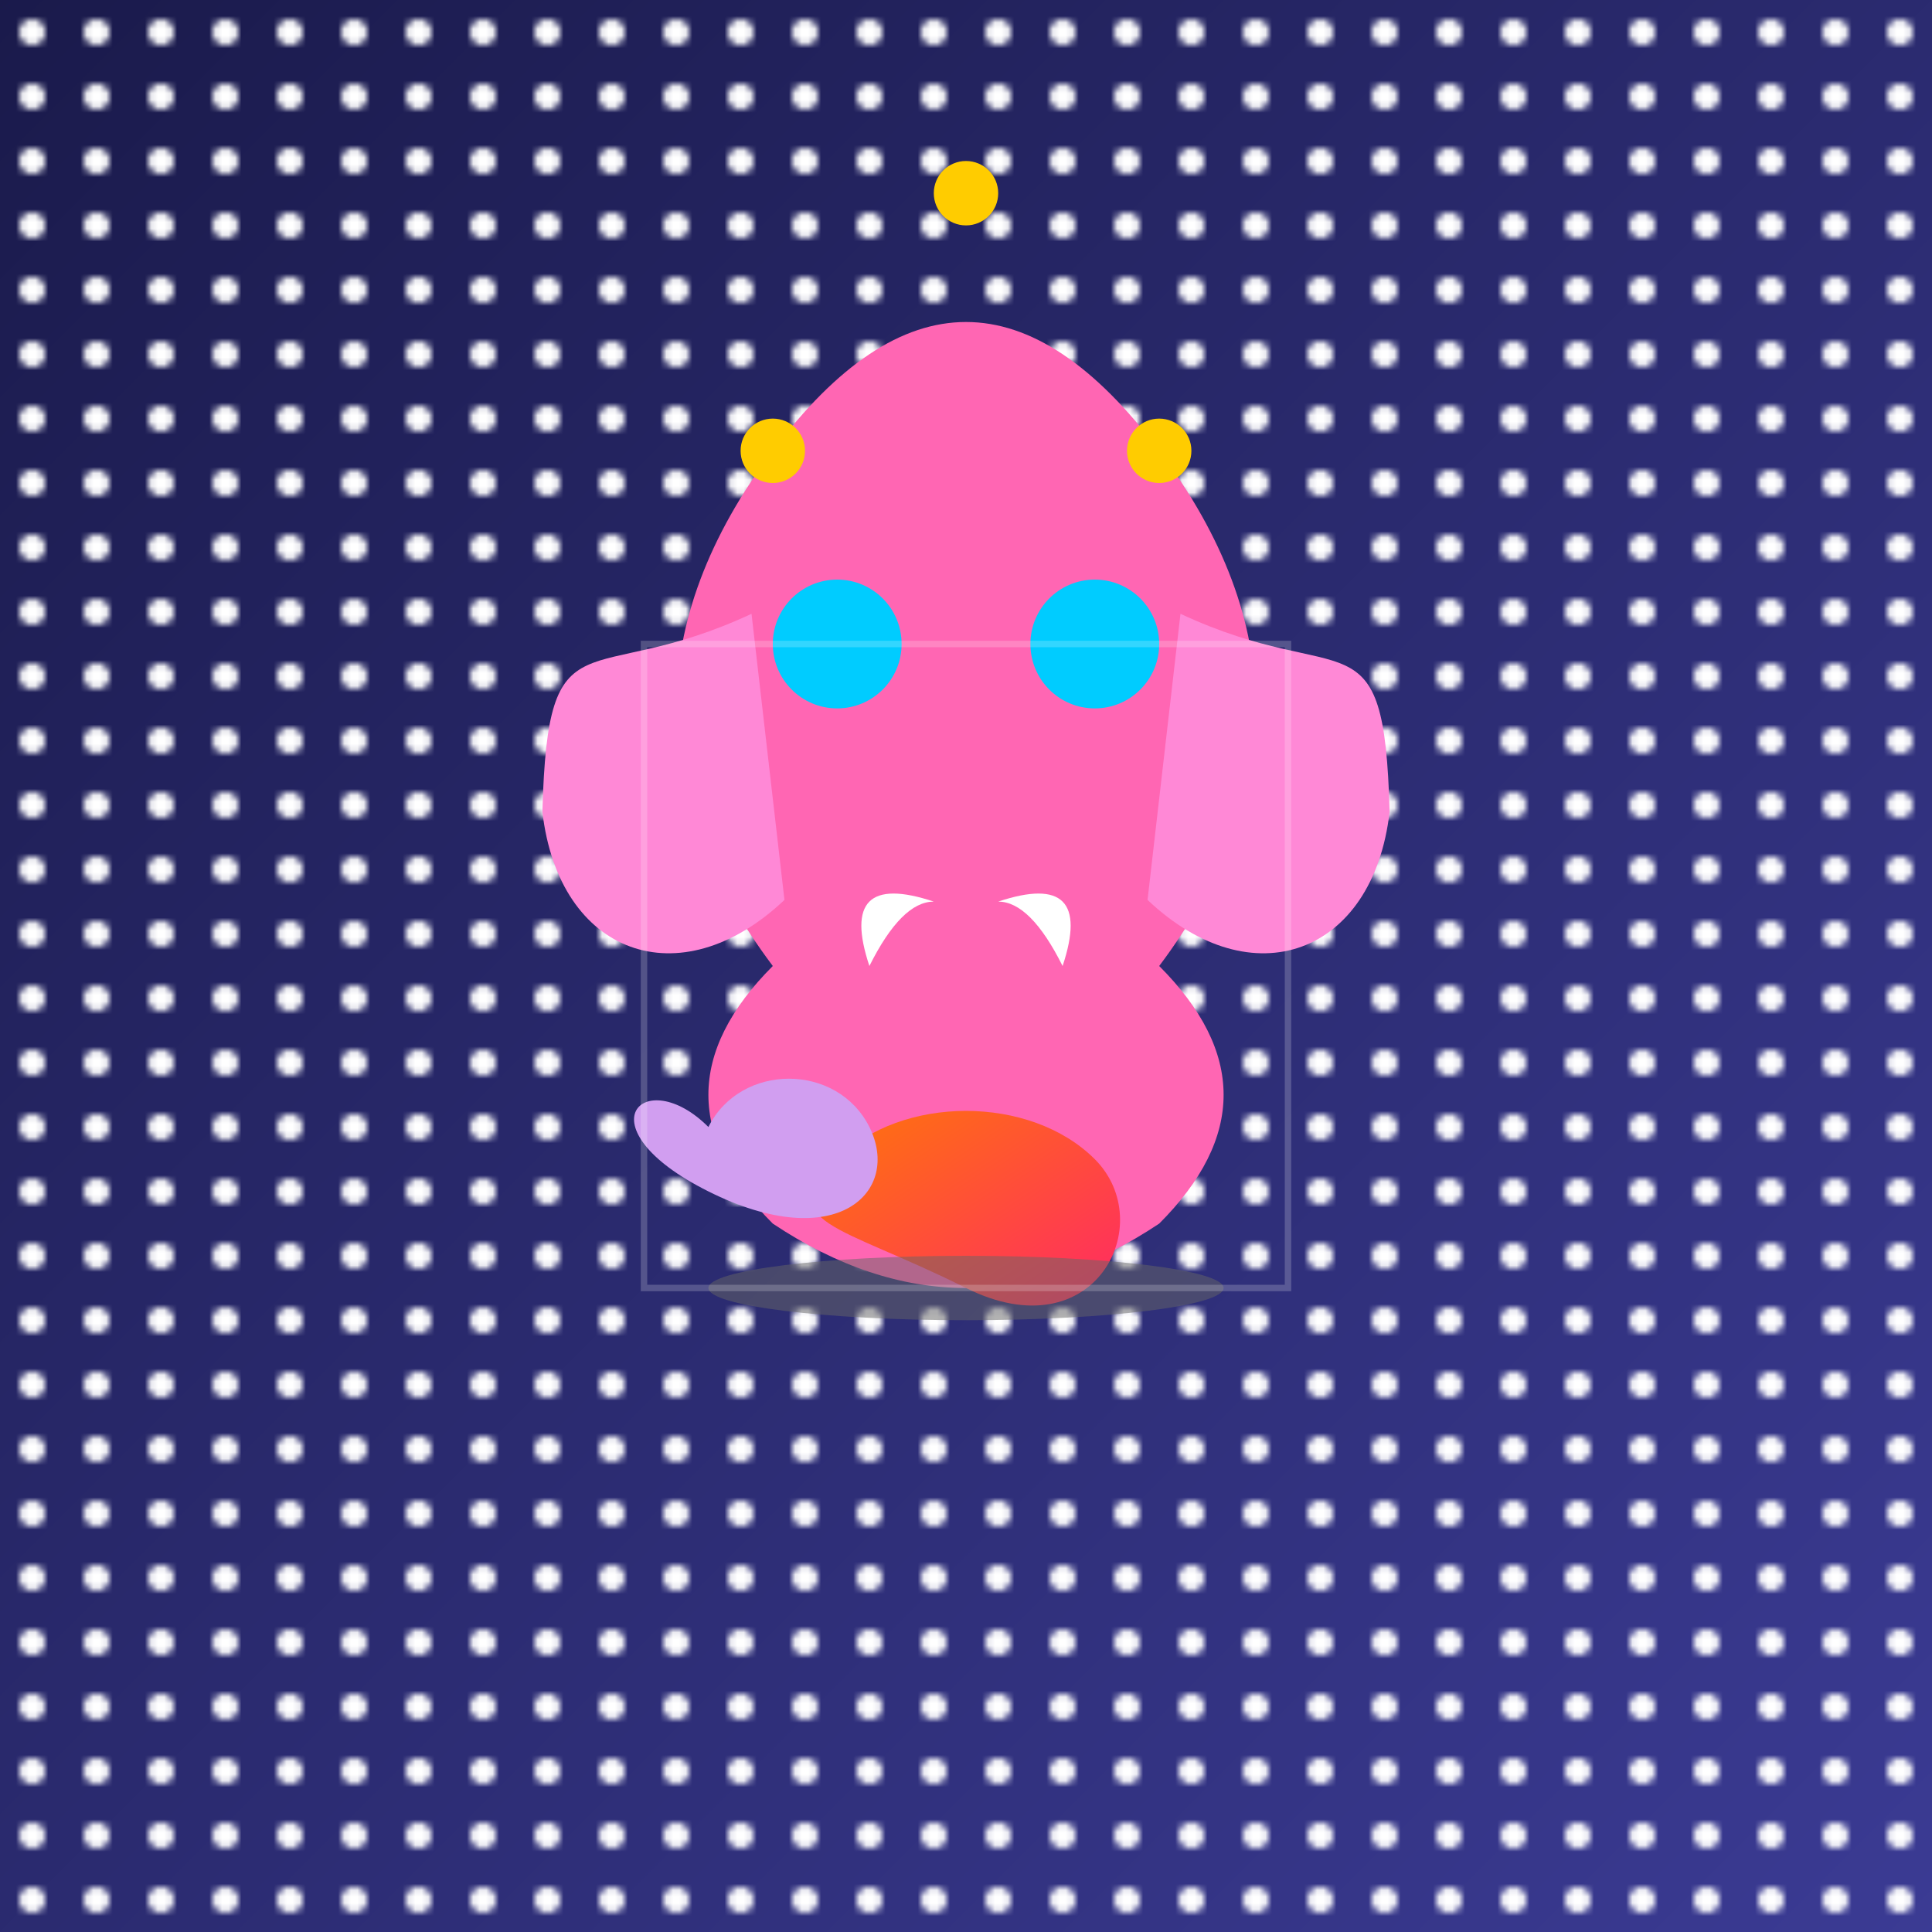<svg viewBox="0 0 300 300" xmlns="http://www.w3.org/2000/svg">
  <defs>
    <linearGradient id="bgGradient" x1="0%" y1="0%" x2="100%" y2="100%">
      <stop offset="0%" style="stop-color:#1a1a4b; stop-opacity:1" />
      <stop offset="100%" style="stop-color:#3b3b94; stop-opacity:1" />
    </linearGradient>
    <linearGradient id="scarfGradient" x1="0%" y1="0%" x2="100%" y2="100%">
      <stop offset="0%" style="stop-color:#ff7e00; stop-opacity:1" />
      <stop offset="100%" style="stop-color:#ff1b75; stop-opacity:1" />
    </linearGradient>
    <pattern id="starPattern" patternUnits="userSpaceOnUse" width="10" height="10">
      <circle cx="5" cy="5" r="2" fill="#fff" />
    </pattern>
  </defs>
  
  <rect width="100%" height="100%" fill="url(#bgGradient)" />
  
  <rect width="100%" height="100%" fill="url(#starPattern)" />
  
  <g transform="translate(150, 150)">
    <path d="M-30,0 Q-60,-40 -30,-80 Q0,-120 30,-80 Q60,-40 30,0 Q50,20 30,40 Q0,60 -30,40 Q-50,20 -30,0"
          fill="#ff66b3" />
    <circle cx="-30" cy="-80" r="5" fill="#ffcc00" />
    <circle cx="30" cy="-80" r="5" fill="#ffcc00" />
    <circle cx="0" cy="-120" r="5" fill="#ffcc00" />
    
    <path d="M-50,-40 C-70,-20 -80,-30 -70,0 C-60,20 -40,20 -30,0"
          fill="#ff88d6" transform="rotate(20)" />
    <path d="M50,-40 C70,-20 80,-30 70,0 C60,20 40,20 30,0"
          fill="#ff88d6" transform="rotate(-20)" />
    
    <path d="M-20,30 C-10,20 10,20 20,30 C30,40 20,60 0,50 C-20,40 -30,40 -20,30"
          fill="url(#scarfGradient)" />
    
    <path d="M-40,25 C-35,15 -20,15 -15,25 C-10,35 -20,45 -40,35 C-60,25 -50,15 -40,25"
          fill="#d19ef0" />
    
    <circle cx="-20" cy="-50" r="10" fill="#00ccff" />
    <circle cx="20" cy="-50" r="10" fill="#00ccff" />
    
    <path d="M-5,-10 Q-20,-15 -15,0 Q-10,-10 -5,-10"
          fill="#ffffff" />
    
    <path d="M5,-10 Q20,-15 15,0 Q10,-10 5,-10"
          fill="#ffffff" />
    
    <ellipse cx="0" cy="50" rx="40" ry="5" fill="#666" opacity="0.5" />
    <rect x="-50" y="-50" width="100" height="100" fill="none" stroke="#fff" stroke-width="1" opacity="0.2" />
  </g>
</svg>